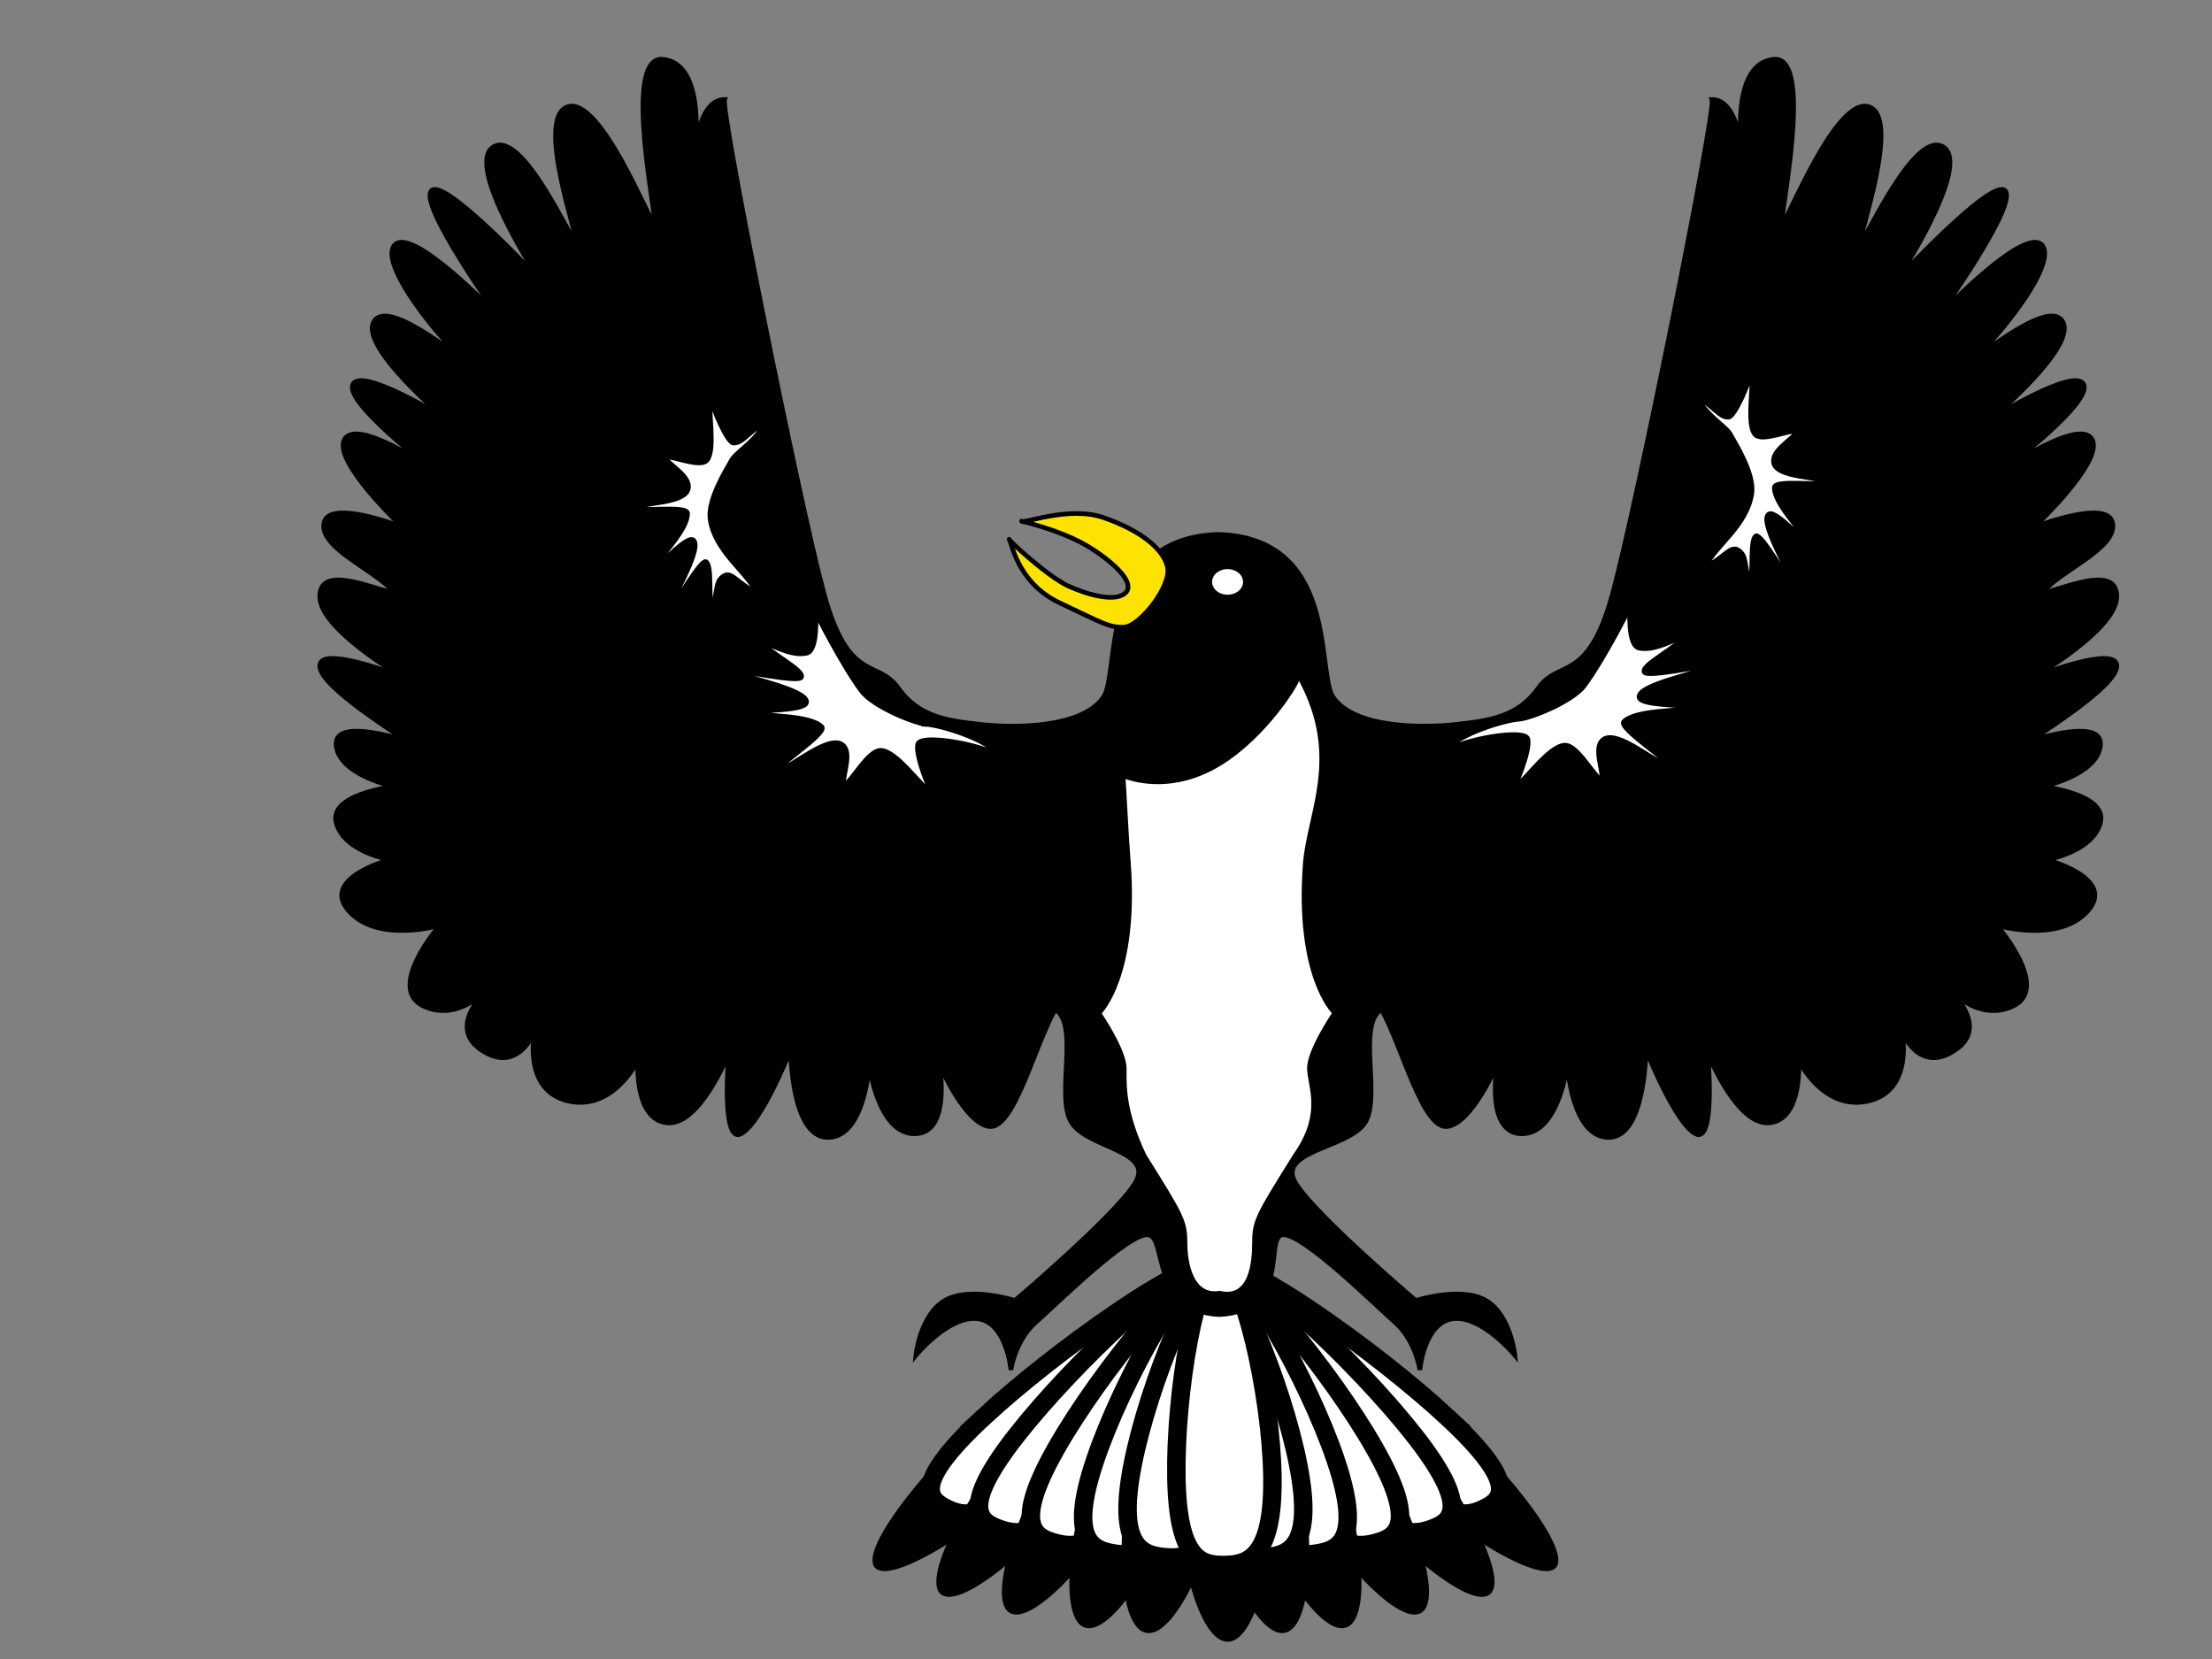 <?xml version="1.0"?><svg width="640" height="480" xmlns="http://www.w3.org/2000/svg">
 <rect width="100%" height="100%" fill="#808080" stroke="none"/>
 <g>
  <title>Layer 1</title>
  <g id="svg_1">
   <g id="g921">
    <g id="g888">
     <path fill-rule="evenodd" stroke-width="1pt" id="path882" d="m414.585,405.047c25.77,23.944 41.362,45.957 34.801,49.136c-6.56,3.179 -32.8,-13.673 -58.57,-37.617c-0.793,-9.123 -4.26,-10.087 2.301,-13.266c6.561,-3.18 9.447,-1.037 21.469,1.747z"/>
     <path fill="#ffffff" fill-rule="evenodd" stroke-width="5.352" stroke="#000000" id="path881" d="m418.76,410.044c20.742,19.272 16.127,23.767 10.637,26.428c-5.489,2.66 -12.421,3.761 -33.163,-15.511c-20.742,-19.272 -47.478,-51.654 -41.988,-54.314c5.49,-2.661 43.773,24.125 64.515,43.397z"/>
    </g>
    <g id="g891">
     <path fill-rule="evenodd" stroke-width="1pt" id="path883" d="m406.044,409.866c20.495,26.138 31.317,49.404 24.156,51.932c-7.161,2.529 -29.608,-16.633 -50.103,-42.771c1.127,-9.108 -2.103,-10.389 5.059,-12.917c7.162,-2.529 9.57,-0.135 20.889,3.756z"/>
     <path fill="#ffffff" fill-rule="evenodd" stroke-width="5.352" stroke="#000000" id="path884" d="m409.131,415.207c16.496,21.038 10.985,25.053 4.992,27.169c-5.992,2.116 -13.086,2.551 -29.583,-18.487c-16.496,-21.038 -36.179,-55.621 -30.186,-57.737c5.993,-2.116 38.281,28.017 54.777,49.054z"/>
    </g>
    <g id="g894">
     <path fill-rule="evenodd" stroke-width="1pt" id="path895" d="m395.628,413.518c15.673,27.599 22.255,51.569 14.693,53.502c-7.562,1.934 -26.419,-18.897 -42.092,-46.497c2.748,-8.951 -0.23,-10.483 7.332,-12.417c7.562,-1.934 9.525,0.636 20.067,5.411z"/>
     <path fill="#ffffff" fill-rule="evenodd" stroke-width="5.352" stroke="#000000" id="path896" d="m397.737,419.069c12.615,22.214 6.424,25.757 0.097,27.375c-6.328,1.618 -13.448,1.479 -26.063,-20.735c-12.614,-22.214 -25.969,-58.133 -19.642,-59.751c6.328,-1.618 32.993,30.897 45.608,53.111z"/>
    </g>
    <g id="g897">
     <path fill-rule="evenodd" stroke-width="1pt" id="path898" d="m385.522,416.692c9.732,28.804 11.225,53.157 3.333,54.357c-7.892,1.201 -22.196,-21.203 -31.927,-50.007c4.596,-8.603 1.97,-10.4 9.862,-11.601c7.892,-1.201 9.297,1.529 18.733,7.251z"/>
     <path fill="#ffffff" fill-rule="evenodd" stroke-width="5.352" stroke="#000000" id="path899" d="m386.446,422.388c7.833,23.184 0.962,26.107 -5.642,27.112c-6.604,1.005 -13.624,0.195 -21.457,-22.989c-7.833,-23.184 -13.526,-60.006 -6.923,-61.011c6.604,-1.005 26.189,33.704 34.022,56.888z"/>
    </g>
    <g id="g900">
     <path fill-rule="evenodd" stroke-width="1pt" id="path901" d="m375.505,418.166c5.714,29.285 3.839,53.626 -4.185,54.331c-8.024,0.705 -19.174,-22.491 -24.888,-51.776c5.764,-8.28 3.397,-10.233 11.421,-10.938c8.024,-0.705 9.046,2.101 17.652,8.384z"/>
     <path fill="#ffffff" fill-rule="evenodd" stroke-width="5.352" stroke="#000000" id="path902" d="m375.638,423.894c4.599,23.571 -2.646,26.055 -9.36,26.644c-6.714,0.59 -13.593,-0.653 -18.192,-24.224c-4.599,-23.571 -5.185,-60.589 1.529,-61.179c6.714,-0.59 21.425,35.187 26.024,58.758z"/>
    </g>
    <g id="g903">
     <path fill-rule="evenodd" stroke-width="1pt" id="path904" d="m288.737,405.047c-25.77,23.944 -41.362,45.957 -34.801,49.136c6.56,3.179 32.8,-13.673 58.57,-37.617c0.793,-9.123 4.26,-10.087 -2.301,-13.266c-6.561,-3.18 -9.447,-1.037 -21.469,1.747z"/>
     <path fill="#ffffff" fill-rule="evenodd" stroke-width="5.352" stroke="#000000" id="path905" d="m284.562,410.044c-20.742,19.272 -16.127,23.767 -10.637,26.428c5.489,2.66 12.421,3.761 33.163,-15.511c20.742,-19.272 47.478,-51.654 41.988,-54.314c-5.49,-2.661 -43.773,24.125 -64.515,43.397z"/>
    </g>
    <g id="g906">
     <path fill-rule="evenodd" stroke-width="1pt" id="path907" d="m297.277,409.866c-20.495,26.138 -31.317,49.404 -24.156,51.932c7.161,2.529 29.608,-16.633 50.103,-42.771c-1.127,-9.108 2.103,-10.389 -5.059,-12.917c-7.162,-2.529 -9.57,-0.135 -20.889,3.756z"/>
     <path fill="#ffffff" fill-rule="evenodd" stroke-width="5.352" stroke="#000000" id="path908" d="m294.191,415.207c-16.496,21.038 -10.985,25.053 -4.992,27.169c5.992,2.116 13.086,2.551 29.583,-18.487c16.496,-21.038 36.179,-55.621 30.186,-57.737c-5.993,-2.116 -38.281,28.017 -54.777,49.054z"/>
    </g>
    <g id="g909">
     <path fill-rule="evenodd" stroke-width="1pt" id="path910" d="m307.694,413.518c-15.673,27.599 -22.255,51.569 -14.693,53.502c7.562,1.934 26.419,-18.897 42.092,-46.497c-2.748,-8.951 0.23,-10.483 -7.332,-12.417c-7.562,-1.934 -9.525,0.636 -20.067,5.411z"/>
     <path fill="#ffffff" fill-rule="evenodd" stroke-width="5.352" stroke="#000000" id="path911" d="m305.585,419.069c-12.615,22.214 -6.424,25.757 -0.097,27.375c6.327,1.618 13.448,1.479 26.063,-20.735c12.614,-22.214 25.969,-58.133 19.642,-59.751c-6.328,-1.618 -32.993,30.897 -45.608,53.111z"/>
    </g>
    <g id="g912">
     <path fill-rule="evenodd" stroke-width="1pt" id="path913" d="m317.8,416.692c-9.732,28.804 -11.225,53.157 -3.332,54.357c7.892,1.201 22.196,-21.203 31.927,-50.007c-4.596,-8.603 -1.97,-10.4 -9.862,-11.601c-7.892,-1.201 -9.297,1.529 -18.733,7.251z"/>
     <path fill="#ffffff" fill-rule="evenodd" stroke-width="5.352" stroke="#000000" id="path914" d="m316.876,422.388c-7.833,23.184 -0.962,26.107 5.642,27.112c6.604,1.005 13.624,0.195 21.457,-22.989c7.833,-23.184 13.526,-60.006 6.923,-61.011c-6.604,-1.005 -26.189,33.704 -34.022,56.888z"/>
    </g>
    <g id="g915">
     <path fill-rule="evenodd" stroke-width="1pt" id="path916" d="m327.817,418.166c-5.714,29.285 -3.839,53.626 4.185,54.331c8.024,0.705 19.174,-22.491 24.888,-51.776c-5.764,-8.28 -3.397,-10.233 -11.421,-10.938c-8.024,-0.705 -9.046,2.101 -17.652,8.384z"/>
     <path fill="#ffffff" fill-rule="evenodd" stroke-width="5.352" stroke="#000000" id="path917" d="m327.683,423.894c-4.599,23.571 2.646,26.055 9.36,26.644c6.714,0.59 13.593,-0.653 18.192,-24.224c4.599,-23.571 5.185,-60.589 -1.529,-61.179c-6.714,-0.59 -21.424,35.187 -26.024,58.758z"/>
    </g>
    <g id="g918">
     <path fill-rule="evenodd" stroke-width="1pt" id="path919" d="m369.03,421.405c0.476,29.533 -5.704,53.551 -13.797,53.61c-8.092,0.059 -15.046,-23.863 -15.522,-53.397c7.193,-7.76 5.189,-9.889 13.281,-9.948c8.092,-0.059 8.609,2.808 16.038,9.735z"/>
     <path fill="#ffffff" fill-rule="evenodd" stroke-width="5.352" stroke="#000000" id="path920" d="m368.147,427.104c0.383,23.771 -7.251,25.658 -14.022,25.707c-6.771,0.049 -13.38,-1.734 -13.763,-25.505c-0.383,-23.771 5.604,-60.572 12.374,-60.621c6.771,-0.049 15.028,36.648 15.411,60.419z"/>
    </g>
   </g>
   <path fill="#ffffff" fill-rule="evenodd" stroke-width="1pt" id="path1082" d="m499.727,288.143a1.23,0.403 0 1 0-2.461,2.011a1.23,0.403 0 1 02.461,-2.011l-1.23,1.006l1.23,-1.006z"/>
   <path fill-rule="evenodd" stroke-width="1pt" id="path1083" d="m498.206,288.797a0.254,0.078 0 1 00.509,0.897a0.254,0.078 0 1 0-0.509,-0.897l0.254,0.448l-0.254,-0.448z"/>
   <path fill="#000000" fill-rule="evenodd" stroke="#000000" stroke-width="1pt" id="path866" d="m352.736,380.354c-20.32,-1.058 -14.838,-23.114 -20.815,-23.114c-5.976,0 -26.297,20.092 -32.273,25.379c-5.976,5.287 -7.172,13.747 -7.172,13.747c0,0 -1.196,-13.747 -9.563,-14.804c-8.367,-1.057 -17.929,10.575 -17.929,10.575c0,0 1.195,-11.632 8.367,-15.862c7.172,-4.23 20.32,0 20.32,0c0,0 28.687,-24.322 34.664,-33.839c5.977,-9.517 -13.499,-10.168 -18.28,-17.57c-4.781,-7.402 2.391,-28.551 -4.781,-32.781c-5.977,10.574 -11.953,34.896 -19.125,33.838c-7.172,-1.058 -14.343,-17.977 -14.343,-17.977c0,0 3.586,20.092 -7.172,20.092c-10.757,0 -13.148,-20.092 -13.148,-20.092c0,0 -1.196,21.149 -11.953,21.149c-10.758,0 -10.758,-25.379 -10.758,-25.379c0,0 -8.367,21.149 -14.344,24.321c-5.977,3.172 -3.586,-23.264 -3.586,-23.264c0,0 -8.367,21.149 -17.93,20.091c-9.563,-1.057 -8.367,-17.976 -8.367,-17.976c0,0 -7.172,14.804 -20.32,11.632c-13.148,-3.172 -9.562,-20.092 -9.562,-20.092c0,0 -4.781,12.689 -15.539,5.287c-10.758,-7.402 3.586,-19.034 3.586,-19.034c0,0 -9.563,11.632 -20.32,6.345c-10.757,-5.287 4.782,-23.264 4.782,-23.264c0,0 -17.929,5.287 -26.296,-4.23c-8.367,-9.517 11.953,-14.804 11.953,-14.804c0,0 -13.148,-2.115 -15.539,-10.575c-2.39,-8.46 16.734,-10.575 16.734,-10.575c0,0 -15.539,-3.172 -16.734,-11.632c-1.195,-8.46 17.929,-2.115 19.125,-2.115c1.195,0 -23.906,-14.804 -23.906,-21.149c0,-6.345 23.906,3.172 23.906,3.172c0,0 -23.906,-13.747 -23.906,-23.264c0,-9.517 15.539,-2.115 21.515,-1.058c-4.781,-6.345 -21.515,-12.689 -20.32,-20.091c1.196,-7.402 22.711,1.057 22.711,1.057c0,0 -20.32,-19.034 -16.734,-25.379c3.586,-6.345 25.101,8.46 25.101,8.46c0,0 -25.101,-19.034 -22.711,-24.321c2.391,-5.287 26.297,9.517 26.297,9.517c0,0 -23.906,-20.092 -20.32,-27.494c3.586,-7.402 23.906,9.517 28.687,12.69c-4.781,-2.115 -27.491,-28.551 -22.71,-34.896c4.781,-6.345 29.882,20.092 29.882,20.092c0,0 -22.711,-31.723 -19.125,-35.953c3.586,-4.23 31.078,25.379 31.078,25.379c0,0 -21.515,-32.781 -13.148,-38.068c8.367,-5.287 22.71,27.494 23.906,27.494c1.195,0 -11.953,-35.953 -2.391,-39.126c9.562,-3.172 23.906,33.839 25.101,33.839c1.196,0 -9.562,-48.643 2.391,-47.585c11.953,1.058 9.562,23.264 9.562,24.322c0,1.057 1.196,-12.689 8.367,-12.689c-1.196,3.172 21.515,116.319 28.687,142.756c7.171,26.436 15.539,19.034 21.515,27.494c5.976,8.459 14.343,9.517 23.906,10.574c9.562,1.057 30.058,1.238 35.859,-8.46c4.255,-8.957 -1.196,-45.47 32.87,-46.528c34.066,1.057 28.616,37.57 32.871,46.528c5.801,9.697 26.297,9.517 35.859,8.46c9.563,-1.057 17.929,-2.115 23.906,-10.574c5.976,-8.46 14.343,-1.057 21.515,-27.494c7.172,-26.437 29.883,-139.583 28.687,-142.756c7.172,0 8.367,13.747 8.367,12.689c0,-1.058 -2.39,-23.264 9.563,-24.322c11.953,-1.057 1.195,47.585 2.391,47.585c1.195,0 15.539,-37.011 25.101,-33.839c9.563,3.172 -3.586,39.126 -2.391,39.126c1.196,0 15.539,-32.781 23.906,-27.494c8.367,5.287 -13.148,38.068 -13.148,38.068c0,0 27.492,-29.609 31.078,-25.379c3.586,4.23 -19.125,35.953 -19.125,35.953c0,0 25.101,-26.436 29.882,-20.092c4.781,6.345 -17.929,32.781 -22.71,34.896c4.781,-3.172 25.101,-20.092 28.687,-12.69c3.586,7.402 -20.32,27.494 -20.32,27.494c0,0 23.906,-14.804 26.297,-9.517c2.391,5.287 -22.711,24.321 -22.711,24.321c0,0 21.516,-14.804 25.101,-8.46c3.586,6.345 -16.734,25.379 -16.734,25.379c0,0 21.515,-8.459 22.711,-1.057c1.196,7.402 -15.539,13.747 -20.32,20.091c5.977,-1.057 21.515,-8.459 21.515,1.058c0,9.517 -23.906,23.264 -23.906,23.264c0,0 23.906,-9.517 23.906,-3.172c0,6.345 -25.101,21.149 -23.906,21.149c1.196,0 20.32,-6.345 19.125,2.115c-1.195,8.459 -16.734,11.632 -16.734,11.632c0,0 19.125,2.115 16.734,10.575c-2.39,8.46 -15.539,10.575 -15.539,10.575c0,0 20.32,5.287 11.953,14.804c-8.367,9.517 -26.296,4.23 -26.296,4.23c0,0 15.539,17.976 4.781,23.264c-10.758,5.287 -20.32,-6.345 -20.32,-6.345c0,0 14.344,11.632 3.586,19.034c-10.758,7.402 -15.539,-5.287 -15.539,-5.287c0,0 3.586,16.919 -9.562,20.092c-13.149,3.172 -20.32,-11.632 -20.32,-11.632c0,0 1.196,16.919 -8.367,17.976c-9.563,1.058 -17.93,-20.091 -17.93,-20.091c0,0 2.391,26.436 -3.586,23.264c-5.977,-3.172 -14.344,-24.321 -14.344,-24.321c0,0 0,25.379 -10.758,25.379c-10.758,0 -11.953,-21.149 -11.953,-21.149c0,0 -2.391,20.092 -13.148,20.092c-10.757,0 -7.172,-20.092 -7.172,-20.092c0,0 -7.172,16.919 -14.343,17.977c-7.172,1.058 -13.149,-23.264 -19.125,-33.838c-7.172,4.23 0,25.379 -4.781,32.781c-4.781,7.402 -25.946,8.053 -19.97,17.57c5.976,9.517 34.664,33.839 34.664,33.839c0,0 13.148,-4.23 20.32,0c7.172,4.23 8.367,15.862 8.367,15.862c0,0 -9.562,-11.632 -17.929,-10.575c-8.367,1.058 -9.563,14.804 -9.563,14.804c0,0 -1.195,-8.459 -7.172,-13.747c-5.977,-5.287 -26.297,-25.379 -32.273,-25.379c-5.977,0 2.886,22.056 -18.63,23.114z"/>
   <path fill="#ffffff" fill-rule="evenodd" stroke-width="1pt" id="path871" d="m375.797,196.915c0.644,0.163 -8.944,16.231 -22.543,24.55c-13.599,8.319 -24.911,4.814 -27.596,3.941c0.216,2.58 0.884,16.669 1.482,24.071c2.469,32.759 -8.367,43.729 -8.367,43.729c0,0 7.172,10.575 7.172,15.862c0,5.287 -0.325,12.198 5.626,24.919c10.6,16.997 11.953,19.034 11.953,25.379c0,6.345 1.835,15.508 9.387,14.109c8.397,2.083 9.387,-7.828 9.387,-14.173c0,-6.345 1.353,-8.382 11.953,-25.379c8.487,-11.973 3.936,-19.631 3.936,-24.919c0,-5.287 7.172,-15.862 7.172,-15.862c0,0 -10.836,-10.596 -8.367,-43.355c1.195,-14.804 10.758,-30.666 -1.195,-52.872z"/>
   <path fill="#ffe300" fill-rule="evenodd" stroke="black" stroke-width="1pt" id="path872" d="m295.568,150.804c0,0 12.065,2.68 20.096,7.816c8.031,5.135 12.774,10.495 9.861,13.029c-2.913,2.535 -10.421,0.633 -16.398,-2.073c-5.977,-2.706 -17.705,-13.584 -17.145,-13.544c0.56,0.04 2.017,12.475 14.604,18.389c12.588,5.914 14.238,7.172 18.646,7.027c4.408,-0.145 13.974,-12 12.517,-17.584c-1.457,-5.584 -8.565,-10.682 -18.537,-14.127c-9.973,-3.446 -23.495,1.992 -23.645,1.068z"/>
   <path fill-rule="evenodd" fill="#ffffff" stroke-width="1pt" id="path873" d="m359.661,168.364a4.482,3.701 0 1 0-8.965,0a4.482,3.701 0 1 08.965,0l-4.482,0l4.482,0z"/>
   <path fill="#ffffff" fill-rule="evenodd" stroke="black" stroke-width="1pt" id="path874" d="m439.538,208.078c2.98,-0.141 15.386,-4.985 18.89,-9.728c5.773,-7.813 13.175,-22.64 13.175,-22.64c0,0 -0.877,11.181 2.694,11.816c3.571,0.635 6.974,-0.86 12.645,-3.35c-0.949,2.841 -12.366,8.142 -11.214,10.323c1.046,1.567 17.16,-1.918 21.523,-2.402c-3.645,2.151 -22.501,5.58 -23.029,9.342c-0.411,2.929 12.499,2.222 16.705,3.46c-5.222,0.751 -17.818,0.528 -21.113,3.874c-1.865,1.895 14.149,11.963 11.813,12.107c-2.336,0.145 -13.353,-9.698 -17.575,-7.044c-3.326,2.092 -0.186,8.784 -0.5,12.228c-2.813,-2.18 -7.268,-10.585 -10.803,-10.458c-4.658,0.167 -11.506,10.341 -14.858,12.474c1.808,-3.108 5.557,-13.478 3.819,-14.787c-2.502,-2.169 -18.429,0.712 -23.449,4.019c3.701,-5.15 17.793,-9.065 21.276,-9.234z"/>
   <path fill="#ffffff" fill-rule="evenodd" stroke="black" stroke-width="1pt" id="path875" d="m268.055,209.573c-2.981,-0.141 -15.386,-4.985 -18.89,-9.728c-5.773,-7.813 -13.175,-22.64 -13.175,-22.64c0,0 0.877,11.181 -2.694,11.816c-3.571,0.635 -6.974,-0.86 -12.645,-3.35c0.949,2.841 12.365,8.142 11.213,10.323c-1.046,1.567 -17.16,-1.918 -21.523,-2.402c3.645,2.151 22.501,5.58 23.028,9.342c0.411,2.929 -12.499,2.222 -16.705,3.46c5.222,0.751 17.818,0.528 21.113,3.874c1.865,1.895 -14.149,11.963 -11.813,12.108c2.336,0.144 13.353,-9.698 17.575,-7.044c3.326,2.092 0.186,8.784 0.5,12.228c2.813,-2.18 7.268,-10.585 10.803,-10.458c4.658,0.167 11.506,10.341 14.858,12.474c-1.808,-3.107 -5.557,-13.478 -3.819,-14.787c2.502,-2.169 18.429,0.712 23.449,4.019c-3.701,-5.15 -17.793,-9.065 -21.276,-9.234z"/>
   <path fill="#ffffff" fill-rule="evenodd" stroke="black" stroke-width="1pt" id="path876" d="m500.945,126.197c1.288,2.28 6.77,11.078 5.898,16.658c-1.436,9.193 -10.168,14.766 -13.482,21.122c5.633,-2.617 7.271,-6.442 9.698,-4.744c2.427,1.698 1.479,4.1 3.212,9.349c1.18,-2.646 -0.146,-12.675 1.834,-13.568c1.548,-0.51 8.65,11.784 10.851,14.778c-0.78,-3.775 -9.484,-17.688 -7.505,-20.751c1.541,-2.385 8.495,5.944 11.65,7.587c-2.531,-3.708 -9.869,-11.169 -9.724,-15.604c0.082,-2.511 15.344,-0.162 14.096,-1.681c-1.248,-1.519 -13.516,-1.008 -14.32,-5.499c-0.634,-3.539 5.22,-6.52 7.127,-9.221c-2.93,-0.113 -10.573,3.321 -12.518,1.09c-2.562,-2.94 -0.31,-14.506 -0.934,-18.091c-0.85,3.361 -4.994,13.194 -6.781,13.096c-2.745,0.068 -4.805,-3.822 -9.316,-5.907c4.295,6.744 9.043,8.597 10.213,11.387z"/>
   <path fill="#ffffff" fill-rule="evenodd" stroke="black" stroke-width="1pt" id="path877" d="m211.369,133.674c-1.287,2.28 -6.77,11.078 -5.898,16.658c1.436,9.193 10.168,14.766 13.481,21.122c-5.633,-2.617 -7.271,-6.442 -9.698,-4.744c-2.427,1.698 -1.479,4.101 -3.212,9.349c-1.18,-2.646 0.147,-12.675 -1.834,-13.568c-1.548,-0.51 -8.65,11.784 -10.851,14.778c0.78,-3.775 9.484,-17.688 7.505,-20.751c-1.541,-2.385 -8.495,5.944 -11.65,7.587c2.531,-3.708 9.869,-11.169 9.724,-15.604c-0.082,-2.511 -15.344,-0.162 -14.095,-1.681c1.248,-1.519 13.516,-1.008 14.32,-5.499c0.634,-3.539 -5.219,-6.519 -7.127,-9.221c2.93,-0.113 10.573,3.321 12.518,1.09c2.562,-2.94 0.31,-14.506 0.934,-18.091c0.85,3.361 4.994,13.194 6.781,13.096c2.745,0.068 4.805,-3.822 9.316,-5.907c-4.295,6.744 -9.043,8.597 -10.213,11.387z"/>
  </g>
 </g>
</svg>